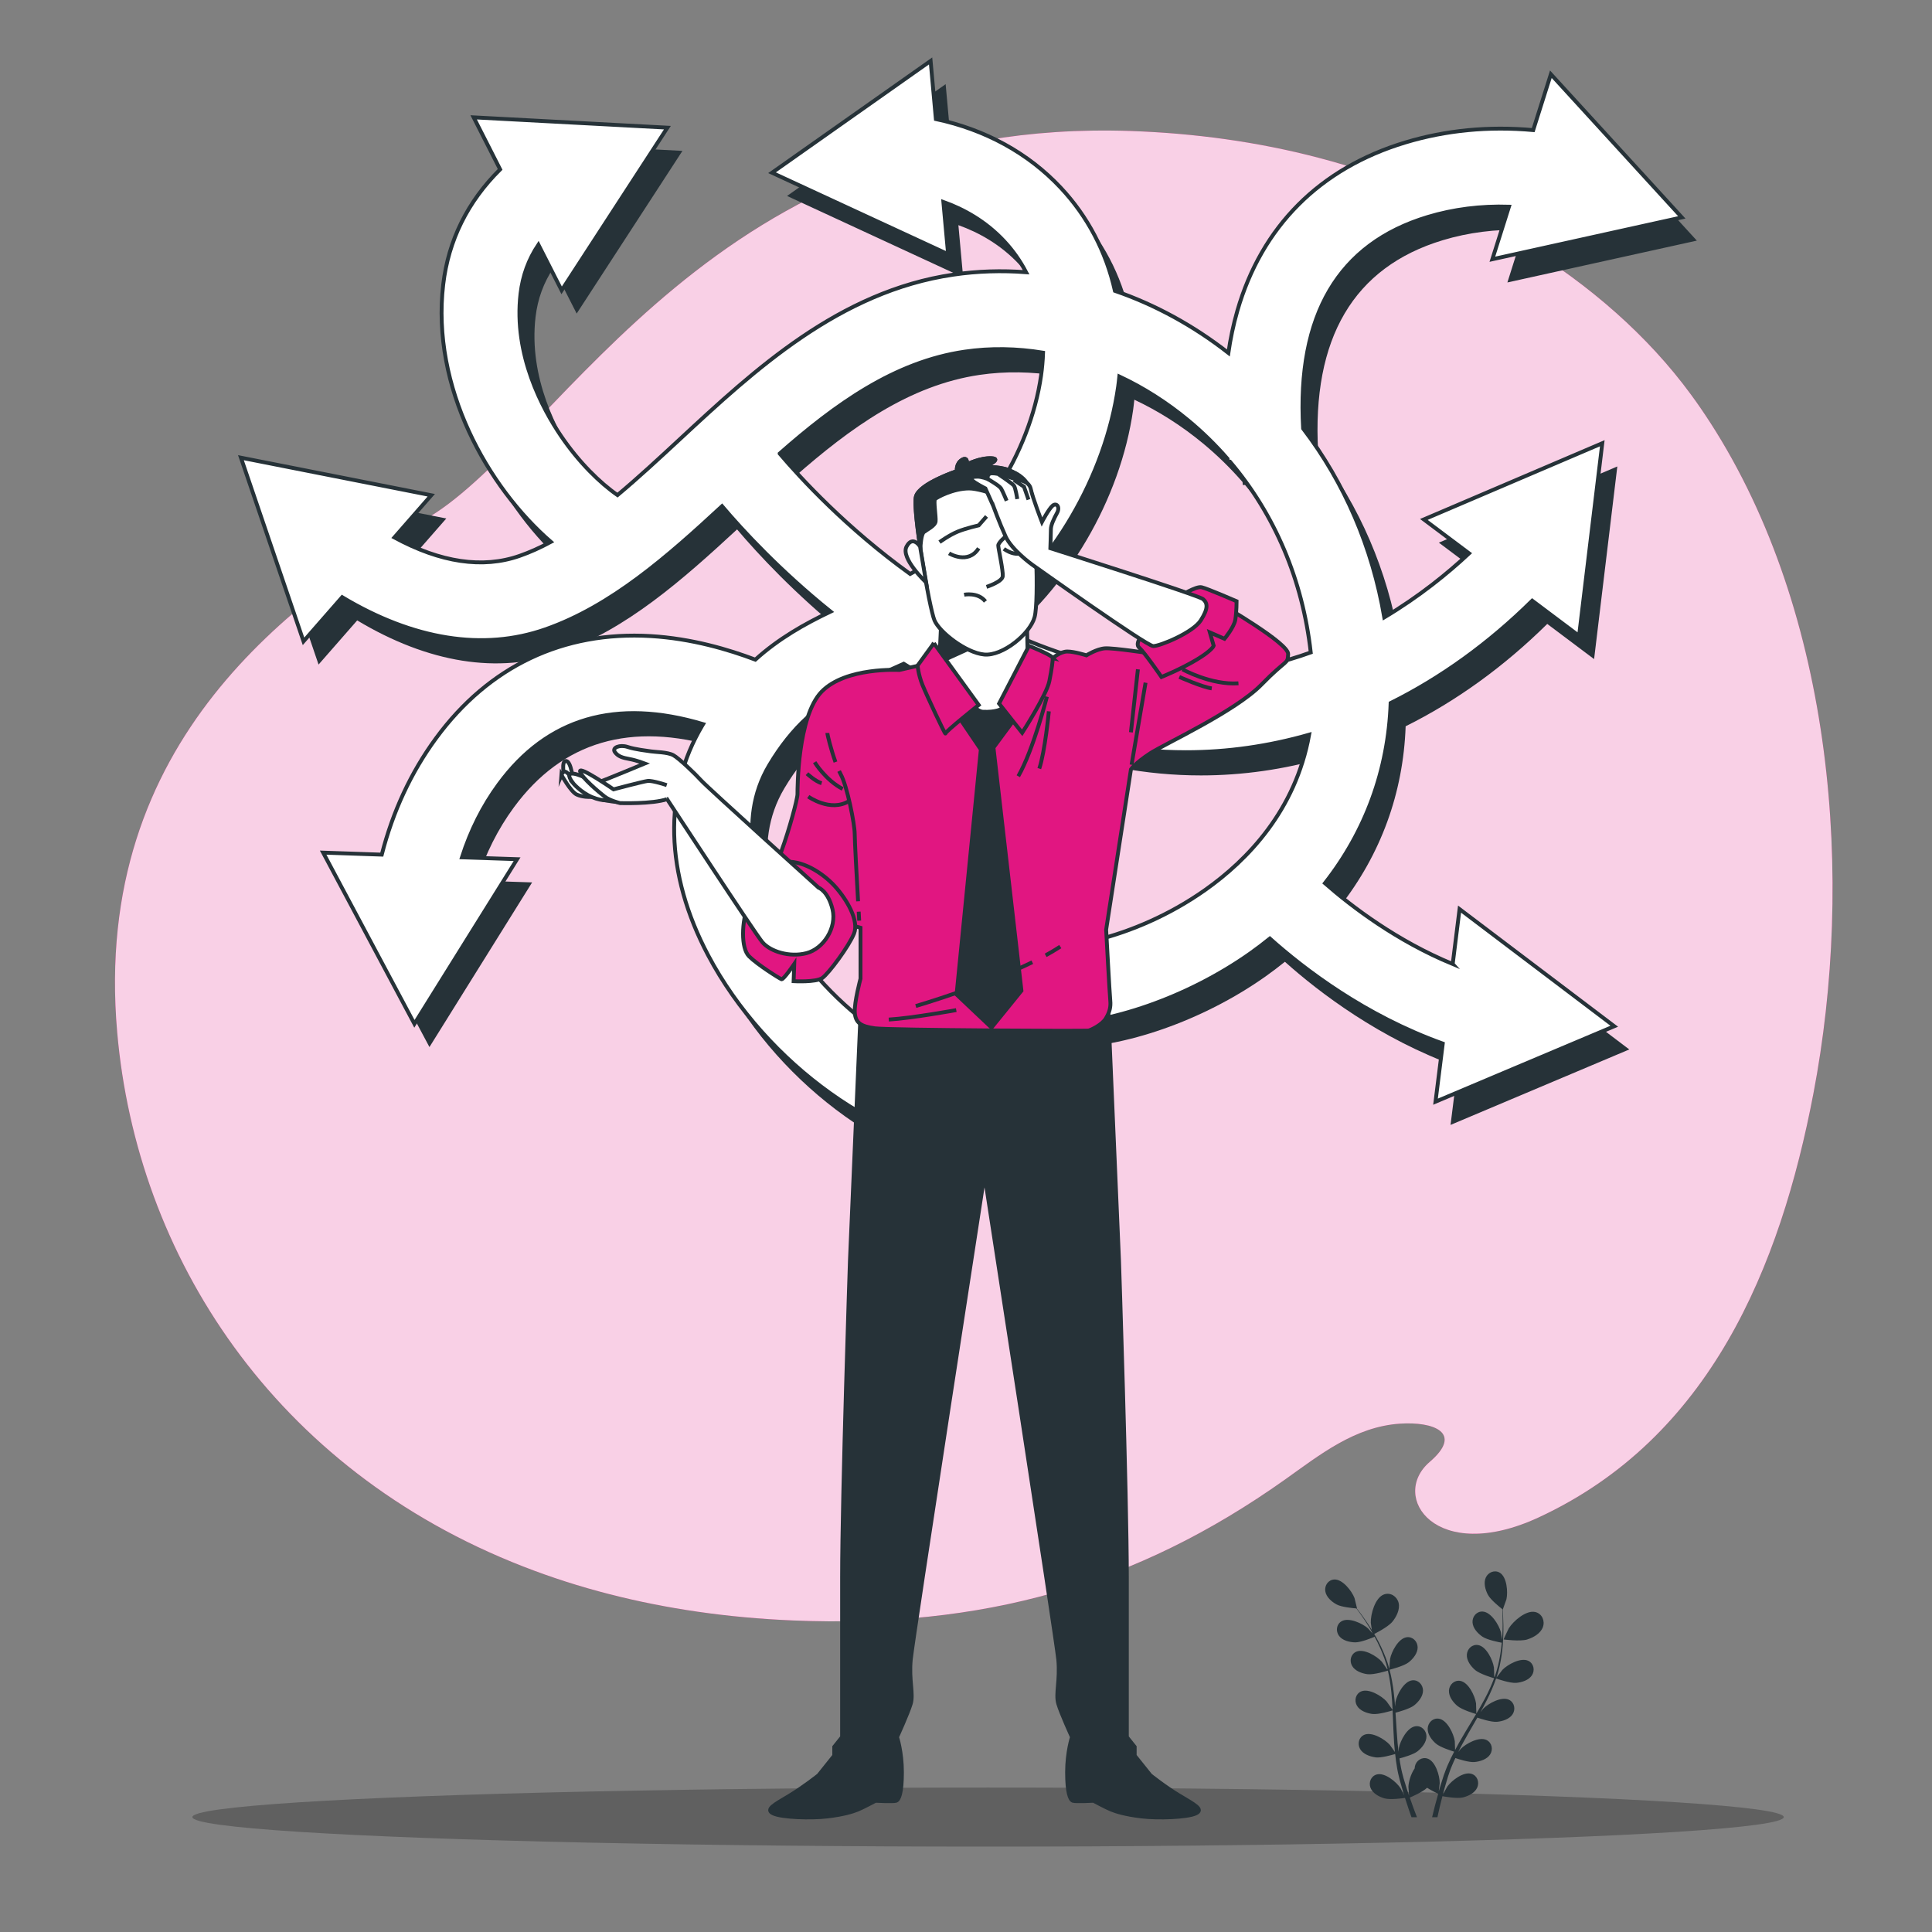<svg xmlns="http://www.w3.org/2000/svg" viewBox="0 0 500 500"><rect x="0" y="0" width="500" height="500" fill="#808080" stroke="none"/><g id="freepik--background-simple--inject-89"><g><path d="M442.52,109.24c-1.56-2.41-3.17-4.77-4.87-7.08-22.51-30.75-60-51.8-96.42-61.33-15.96-4.18-32.34-6.37-48.7-6.93-107.28-3.62-146.69,78.59-181.25,99.78-34.56,21.2-87.61,57.4-80.95,133.45,5.05,57.83,40.45,113.12,105.09,138.28,7.12,2.78,14.6,5.19,22.43,7.19,14.57,3.73,30.36,6.06,47.38,6.77,48.87,2.02,88.56-8.93,127.38-36.5,9.02-6.41,18-13.64,29.71-14.43,8.51-.58,16.58,2.27,7.68,9.91-10.46,8.99,1.61,26.66,28.15,14.38,44.33-20.51,62.57-64.75,71.16-109.74,10.55-55.22,5.43-123.89-26.79-173.76Z" style="fill:#E11681;"></path><path d="M442.52,109.24c-1.56-2.41-3.17-4.77-4.87-7.08-22.51-30.75-60-51.8-96.42-61.33-15.96-4.18-32.34-6.37-48.7-6.93-107.28-3.62-146.69,78.59-181.25,99.78-34.56,21.2-87.61,57.4-80.95,133.45,5.05,57.83,40.45,113.12,105.09,138.28,7.12,2.78,14.6,5.19,22.43,7.19,14.57,3.73,30.36,6.06,47.38,6.77,48.87,2.02,88.56-8.93,127.38-36.5,9.02-6.41,18-13.64,29.71-14.43,8.51-.58,16.58,2.27,7.68,9.91-10.46,8.99,1.61,26.66,28.15,14.38,44.33-20.51,62.57-64.75,71.16-109.74,10.55-55.22,5.43-123.89-26.79-173.76Z" style="fill:#fff; opacity:.8;"></path></g></g><g id="freepik--Floor--inject-89"><ellipse cx="255.71" cy="470.26" rx="205.92" ry="7.64" style="opacity:.25;"></ellipse></g><g id="freepik--Plant--inject-89"><g><path d="M395.27,424.29c-1.84,.58-6.14,0-6.14,0-.04,0,1.24-2.72,1.34-2.88,1.16-1.87,4.51-4.81,6.9-4.21,1.73,.43,2.51,2.29,1.93,3.89-.59,1.64-2.45,2.7-4.03,3.19Z" style="fill:#263238;"></path><path d="M355.23,423.09s-.47-2.95-.47-3.14c-.06-2.2,1.11-6.5,3.44-7.32,1.68-.59,3.35,.53,3.76,2.18,.41,1.69-.56,3.61-1.6,4.88-1.22,1.5-5.12,3.39-5.12,3.39Z" style="fill:#263238;"></path><path d="M355.98,454.81c1.44,.18,4.29-.63,5.09-.87,.13,1.23,.29,2.44,.5,3.63,.1,.51,.17,1.04,.3,1.52,.12,.49,.23,.98,.35,1.46,.27,.99,.52,1.9,.8,2.82,.14,.46,.28,.89,.41,1.34-.34-.71-.9-1.82-.97-1.92-1.06-1.62-4.06-4.13-6.15-3.56-1.51,.41-2.16,2.06-1.62,3.46,.55,1.43,2.21,2.32,3.6,2.72,1.53,.44,4.91-.05,5.32-.11,.34,1.09,.69,2.15,1.03,3.14,.22,.65,.44,1.26,.65,1.85h1.42c-.28-.72-.57-1.47-.87-2.28-.33-.88-.66-1.83-.99-2.8,.38-.16,3.3-1.4,4.48-2.54,1.23,.78,2.63,1.45,2.88,1.56-.32,1.1-.61,2.18-.87,3.19-.26,1.02-.49,1.96-.71,2.87h1.38c.17-.81,.36-1.66,.57-2.56,.21-.92,.46-1.89,.72-2.88,.42,.08,3.76,.7,5.31,.32,1.41-.34,3.1-1.17,3.71-2.58,.59-1.38,.01-3.05-1.48-3.52-2.07-.66-5.17,1.73-6.29,3.31-.07,.1-.79,1.39-1.14,2.06,.16-.6,.31-1.2,.49-1.82,.25-.9,.54-1.84,.81-2.75,.16-.47,.32-.94,.48-1.42,.15-.49,.36-.93,.54-1.4,.28-.69,.6-1.38,.92-2.07,.9,.31,3.55,1.16,4.95,1.03,1.44-.13,3.24-.69,4.06-1.98,.8-1.27,.47-3.01-.93-3.71-1.94-.96-5.37,.93-6.72,2.32-.04,.05-.3,.37-.6,.75,.33-.67,.66-1.34,1.03-2,1.02-1.89,2.12-3.78,3.22-5.68,.23-.4,.45-.79,.68-1.19,.75,.26,3.62,1.21,5.08,1.08,1.44-.13,3.24-.69,4.06-1.98,.8-1.27,.47-3.01-.93-3.71-1.94-.96-5.37,.93-6.72,2.32-.05,.05-.35,.44-.69,.87,.58-1.04,1.15-2.08,1.67-3.14,.93-1.84,1.74-3.71,2.38-5.57,.26,.09,3.6,1.27,5.23,1.13,1.44-.13,3.24-.69,4.06-1.98,.8-1.27,.47-3.01-.93-3.71-1.94-.96-5.37,.93-6.72,2.32-.1,.1-1.18,1.51-1.55,2.02,0-.02,.02-.04,.03-.07,.66-1.97,1.04-3.93,1.32-5.8,.28-1.87,.38-3.66,.43-5.3,.06-1.65,0-3.16-.05-4.49-.04-.72-.08-1.38-.13-2l.04,.03s.9-2.46,.94-2.63c.43-1.89,.14-5.79-1.72-6.9-1.34-.8-2.98-.11-3.61,1.25-.64,1.39-.13,3.2,.55,4.48,.7,1.31,3.1,3.22,3.7,3.69,.04,.64,.07,1.33,.09,2.08,.03,1.33,.04,2.84-.05,4.48-.02,.44-.07,.91-.1,1.36-.1-.78-.26-1.84-.29-1.95-.49-1.87-2.54-5.21-4.71-5.33-1.56-.09-2.7,1.27-2.63,2.77,.07,1.53,1.36,2.9,2.55,3.72,1.24,.85,4.33,1.45,5.01,1.57-.09,1.01-.2,2.04-.39,3.11-.31,1.85-.74,3.8-1.43,5.72l-.12-.02c0-.73-.06-2.26-.08-2.39-.28-1.92-1.95-5.45-4.09-5.81-1.54-.26-2.82,.97-2.92,2.46-.1,1.53,1.03,3.04,2.13,3.98,1.26,1.09,4.79,2.11,4.93,2.15-.67,1.79-1.49,3.57-2.43,5.34-.68,1.28-1.42,2.55-2.17,3.82,0-.51-.06-2.52-.08-2.67-.28-1.92-1.95-5.45-4.09-5.81-1.54-.26-2.82,.97-2.92,2.46-.1,1.53,1.03,3.04,2.13,3.98,1.23,1.06,4.61,2.06,4.9,2.14-.34,.58-.68,1.15-1.03,1.72-1.13,1.87-2.28,3.74-3.35,5.63-.37,.65-.71,1.31-1.06,1.96-.01-.77-.06-2.17-.08-2.29-.28-1.92-1.95-5.45-4.09-5.81-1.54-.26-2.82,.97-2.92,2.46-.1,1.53,1.03,3.04,2.13,3.98,1.1,.95,3.92,1.84,4.72,2.09-.57,1.1-1.11,2.19-1.59,3.3-.2,.48-.43,.96-.59,1.43-.17,.47-.35,.94-.52,1.41-.32,.97-.62,1.88-.89,2.79-.14,.46-.26,.9-.4,1.35,.1-.78,.25-2.02,.25-2.13,.01-1.94-1.1-5.69-3.16-6.36-1.48-.49-2.94,.53-3.26,1.99-.04,.19-.06,.37-.07,.56-.99,1.42-1.57,3.48-1.61,4.76,0,.12,.11,1.59,.18,2.34-.2-.59-.4-1.17-.59-1.79-.29-.88-.57-1.83-.84-2.74-.12-.48-.25-.96-.38-1.45-.14-.49-.21-.97-.32-1.47-.15-.73-.26-1.48-.37-2.24,.92-.24,3.6-.99,4.7-1.86,1.13-.9,2.32-2.36,2.29-3.89-.04-1.5-1.27-2.78-2.82-2.58-2.15,.27-3.96,3.74-4.32,5.64-.01,.06-.05,.47-.08,.96-.09-.74-.18-1.48-.25-2.23-.19-2.14-.31-4.32-.45-6.51-.03-.46-.06-.91-.09-1.37,.77-.2,3.68-.99,4.83-1.9,1.13-.9,2.32-2.36,2.29-3.89-.04-1.5-1.27-2.78-2.82-2.58-2.15,.27-3.96,3.74-4.32,5.64-.01,.07-.05,.56-.09,1.11-.09-1.19-.19-2.37-.34-3.54-.24-2.05-.59-4.05-1.09-5.96,.27-.07,3.71-.92,4.98-1.94,1.13-.9,2.32-2.36,2.29-3.89-.04-1.5-1.27-2.78-2.82-2.58-2.15,.27-3.96,3.74-4.32,5.64-.03,.14-.16,1.91-.18,2.54,0-.02,0-.05-.02-.07-.54-2-1.3-3.85-2.1-5.57-.8-1.71-1.7-3.26-2.56-4.66-.86-1.4-1.74-2.63-2.52-3.72-.43-.58-.83-1.11-1.21-1.59h.05s-.61-2.55-.66-2.71c-.69-1.81-3.07-4.91-5.24-4.8-1.56,.08-2.55,1.55-2.32,3.03,.23,1.51,1.66,2.75,2.93,3.43,1.3,.71,4.36,.97,5.12,1.03,.39,.51,.79,1.07,1.23,1.69,.76,1.1,1.6,2.34,2.43,3.76,.22,.38,.44,.79,.67,1.19-.52-.59-1.23-1.39-1.31-1.47-1.44-1.29-4.99-2.94-6.86-1.85-1.35,.79-1.55,2.55-.67,3.76,.9,1.24,2.74,1.67,4.18,1.7,1.51,.03,4.41-1.18,5.05-1.45,.48,.89,.95,1.81,1.39,2.8,.76,1.71,1.48,3.57,1.96,5.56-.06,.03-.05,.02-.11,.05-.41-.6-1.3-1.85-1.38-1.95-1.29-1.44-4.64-3.47-6.62-2.59-1.43,.64-1.82,2.36-1.07,3.67,.76,1.33,2.54,1.96,3.97,2.15,1.65,.21,5.16-.89,5.29-.93,.43,1.86,.73,3.8,.92,5.79,.14,1.44,.23,2.91,.3,4.38-.28-.43-1.44-2.07-1.54-2.18-1.29-1.44-4.64-3.47-6.62-2.59-1.43,.64-1.82,2.36-1.07,3.67,.76,1.33,2.54,1.96,3.97,2.15,1.61,.21,4.98-.83,5.26-.92,.03,.67,.07,1.34,.09,2.01,.09,2.19,.16,4.38,.31,6.54,.05,.75,.13,1.49,.2,2.22-.43-.63-1.24-1.77-1.32-1.86-1.29-1.44-4.64-3.47-6.62-2.59-1.43,.64-1.82,2.36-1.07,3.67,.76,1.33,2.54,1.96,3.97,2.15Z" style="fill:#263238;"></path></g></g><g id="freepik--Arrows--inject-89"><path d="M379.87,255.51c-14.5-5.99-26.09-14.8-33.09-20.93,10.54-13.43,16.39-29.33,17-46.62,13.03-6.48,25.38-15.36,36.65-26.49l12.12,9.1,6.01-49.85-46.18,19.72,11.71,8.78c-5.51,5.15-12.91,11.18-21.95,16.57-3.09-18.16-10.26-34.79-21.01-48.89-1.65-29.37,9.18-47.77,32.27-54.74,6.66-2.01,13.7-2.89,21.01-2.67l-4.3,13.61,49.03-10.83-33.89-37.05-4.57,14.46c-11.49-1.04-22.6,.03-33.1,3.2-22.14,6.68-37.16,21.74-43.46,43.55-1.07,3.7-1.81,7.37-2.33,10.91-9.07-7.09-19.02-12.5-29.36-16.06-2.28-10.11-7.02-19.22-14.05-26.71-8.4-8.95-19.49-15.02-32.29-17.75l-1.36-15.04-41.04,28.93,45.57,21.08-1.23-13.52c5.28,1.89,10.88,4.99,15.66,10.08,2.42,2.58,4.29,5.32,5.75,8.11-6.3-.48-12.62-.29-18.84,.63-29.53,4.33-51.41,24.62-70.71,42.53-5.48,5.08-10.84,10.05-16.19,14.52-4.52-3.13-9.99-8.46-14.68-15.39-4.69-6.92-12.28-20.9-10.42-36.74,.55-4.65,2.08-8.85,4.63-12.67l6.01,11.81,27.37-42.1-50.14-2.67,6.85,13.47c-8.43,8.36-13.38,18.36-14.73,29.79-3.12,26.55,11.51,52.44,27.86,66.61-2.67,1.44-5.36,2.67-8.09,3.62-9.55,3.34-20.43,1.72-32.41-4.77l9.55-10.92-49.26-9.72,16.2,47.53,10-11.43c18.43,11.05,36.5,13.95,52.58,8.33,17.09-5.98,31.7-18.9,45.73-31.88,5.33,6.28,14.93,16.68,28.09,27.28-6.73,3.21-13.41,6.96-19.47,12.44-6.94-2.63-16.5-5.47-27.07-6.1-22.66-1.34-41.88,7.79-55.56,26.43-6.49,8.84-11.19,18.96-14.05,30.13l-15.17-.52,23.62,44.31,26.57-42.61-14.27-.48c2.24-6.96,5.41-13.31,9.53-18.91,12.56-17.11,30.32-22.31,52.9-15.56-.07,.12-.15,.23-.22,.35-10.22,17.2-9.68,38.32,1.51,59.47,14.92,28.19,45.24,49.84,72.09,51.49l1.23-20.11c-19.66-1.2-44.04-19.13-55.51-40.81-4.51-8.52-10.76-25.01-2-39.76,2.9-4.88,6.21-9.03,9.83-12.33,6-5.46,13.74-8.91,21.93-12.57,1.01-.45,2.03-.9,3.04-1.36,14.73,9.2,32.17,17.17,51.78,20.89,7.08,1.34,14.17,2,21.25,2,10.76,0,21.46-1.54,31.9-4.53-3.53,19.62-15.98,32.45-26.87,40.15-18.93,13.38-40.11,16.34-45.69,14.11l-7.48,18.7c3.55,1.42,7.86,2.09,12.67,2.09,15.39,0,35.8-6.92,52.13-18.45,1.75-1.24,3.44-2.52,5.07-3.84,8.91,7.96,24.59,19.95,44.75,27.18l-1.88,15.04,46.26-19.53-40.04-30.31-1.77,14.2ZM205.66,123.39c14.38-12.65,29.69-23.71,47.87-26.37,6.68-.98,13.51-.85,20.3,.26-.07,2.09-.26,4.08-.52,5.92-2.86,20.13-16.21,40.93-32.48,50.57-.46,.27-.94,.52-1.4,.78-16.46-11.87-28.26-24.66-33.77-31.15Zm87.67,55.52c-12.74-2.42-24.54-7.02-35.13-12.64,18.06-13.84,31.76-37.03,35.06-60.25,.12-.86,.21-1.72,.3-2.58,6.22,2.92,12.21,6.71,17.78,11.32,3.71,3.07,7.12,6.41,10.23,9.99,.03,.32,.06,.59,.08,.79l.56-.04c11.57,13.63,18.79,30.6,20.89,49.36-14.27,5.14-31.02,7.6-49.76,4.04Z" style="fill:#263238;"></path><path d="M375.98,249.5c-14.5-5.99-26.09-14.8-33.09-20.93,10.54-13.43,16.39-29.33,17-46.62,13.03-6.48,25.38-15.36,36.65-26.49l12.12,9.1,6.01-49.85-46.18,19.72,11.71,8.78c-5.51,5.15-12.91,11.18-21.95,16.57-3.09-18.16-10.26-34.79-21.01-48.89-1.65-29.37,9.18-47.77,32.27-54.74,6.66-2.01,13.7-2.89,21.01-2.67l-4.3,13.61,49.03-10.83-33.89-37.05-4.57,14.46c-11.49-1.04-22.6,.03-33.1,3.2-22.14,6.68-37.16,21.74-43.46,43.55-1.07,3.7-1.81,7.37-2.33,10.91-9.07-7.09-19.02-12.5-29.36-16.06-2.28-10.11-7.02-19.22-14.05-26.71-8.4-8.95-19.49-15.02-32.29-17.75l-1.36-15.04-41.04,28.93,45.57,21.08-1.23-13.52c5.28,1.89,10.88,4.99,15.66,10.08,2.42,2.58,4.29,5.32,5.75,8.11-6.3-.48-12.62-.29-18.84,.63-29.53,4.33-51.41,24.62-70.71,42.53-5.48,5.08-10.84,10.05-16.19,14.52-4.52-3.13-9.99-8.46-14.68-15.39-4.69-6.92-12.28-20.9-10.42-36.74,.55-4.65,2.08-8.85,4.63-12.67l6.01,11.81,27.37-42.1-50.14-2.67,6.85,13.47c-8.43,8.36-13.38,18.36-14.73,29.79-3.12,26.55,11.51,52.44,27.86,66.61-2.67,1.44-5.36,2.67-8.09,3.62-9.55,3.34-20.43,1.72-32.41-4.77l9.55-10.92-49.26-9.72,16.2,47.53,10-11.43c18.43,11.05,36.5,13.95,52.58,8.33,17.09-5.98,31.7-18.9,45.73-31.88,5.33,6.28,14.93,16.68,28.09,27.28-6.73,3.21-13.41,6.96-19.47,12.44-6.94-2.63-16.5-5.47-27.07-6.1-22.66-1.34-41.88,7.79-55.56,26.43-6.49,8.84-11.19,18.96-14.05,30.13l-15.17-.52,23.62,44.31,26.57-42.61-14.27-.48c2.24-6.96,5.41-13.31,9.53-18.91,12.56-17.11,30.32-22.31,52.9-15.56-.07,.12-.15,.23-.22,.35-10.22,17.2-9.68,38.32,1.51,59.47,14.92,28.19,45.24,49.84,72.09,51.49l1.23-20.11c-19.66-1.2-44.04-19.13-55.51-40.81-4.51-8.52-10.76-25.01-2-39.76,2.9-4.88,6.21-9.03,9.83-12.33,6-5.46,13.74-8.91,21.93-12.57,1.01-.45,2.02-.9,3.04-1.36,14.73,9.2,32.16,17.17,51.78,20.89,7.08,1.34,14.17,2,21.25,2,10.76,0,21.46-1.54,31.9-4.53-3.53,19.62-15.98,32.45-26.87,40.15-18.93,13.38-40.11,16.34-45.69,14.11l-7.48,18.7c3.55,1.42,7.86,2.09,12.67,2.09,15.39,0,35.8-6.92,52.13-18.45,1.75-1.24,3.44-2.52,5.07-3.84,8.91,7.96,24.59,19.95,44.75,27.18l-1.88,15.04,46.26-19.53-40.04-30.31-1.77,14.2ZM201.78,117.38c14.38-12.65,29.69-23.71,47.87-26.37,6.68-.98,13.51-.85,20.3,.26-.07,2.09-.26,4.08-.52,5.92-2.86,20.13-16.21,40.93-32.48,50.57-.46,.27-.94,.52-1.4,.78-16.46-11.87-28.26-24.66-33.77-31.15Zm87.67,55.52c-12.74-2.42-24.54-7.02-35.13-12.64,18.06-13.84,31.76-37.03,35.06-60.25,.12-.86,.21-1.72,.3-2.58,6.22,2.92,12.21,6.71,17.78,11.32,3.71,3.07,7.12,6.41,10.23,9.99,.03,.32,.06,.59,.08,.79l.56-.04c11.57,13.63,18.79,30.6,20.89,49.36-14.27,5.14-31.02,7.6-49.76,4.04Z" style="fill:#fff; stroke:#263238; stroke-miterlimit:10;"></path></g><g id="freepik--Character--inject-89"><g><path d="M305.33,464.77c-3.81-2.28-7.61-5.33-7.61-5.33l-4.06-5.07v-2.28l-2.03-2.54v-41.36c0-21.31-2.03-81.96-2.03-81.96l-2.79-64.96-32.03,1.01-32.03-1.01-2.79,64.96s-2.03,60.64-2.03,81.96v41.36l-2.03,2.54v2.28l-4.06,5.07s-3.81,3.04-7.61,5.33c-3.81,2.28-6.34,3.55-4.06,4.57,2.28,1.01,9.64,1.27,13.96,.76,4.31-.51,6.6-1.27,7.87-1.78s4.57-2.28,4.57-2.28c0,0,4.57,.25,5.33,0,.76-.25,1.52-2.03,1.52-7.36s-1.27-9.13-1.27-9.13c0,0,2.79-6.09,3.55-8.63,.76-2.54-.51-6.09,0-11.42,.51-5.33,19.03-125.09,19.03-125.09h.12s18.52,119.77,19.03,125.09c.51,5.33-.76,8.88,0,11.42,.76,2.54,3.55,8.63,3.55,8.63,0,0-1.27,3.81-1.27,9.13s.76,7.1,1.52,7.36c.76,.25,5.33,0,5.33,0,0,0,3.3,1.78,4.57,2.28,1.27,.51,3.55,1.27,7.87,1.78s11.67,.25,13.96-.76c2.28-1.01-.25-2.28-4.06-4.57Z" style="fill:#263238; stroke:#263238; stroke-miterlimit:10;"></path><g><path d="M272.45,170.32s1.95-1.71,3.77-1.71,4.94,.99,4.94,.99c0,0,2.64-1.65,4.78-1.81,2.14-.16,11.86,1.32,11.86,1.32l5.27-1.48,13.01-11.2s17.46,10.05,17.29,12.85c-.16,2.8-.16,.99-6.92,7.91-6.75,6.92-25.03,15.32-28.82,17.79-3.79,2.47-4.94,4.12-4.94,4.12l-6.42,41.5s.9,16.71,1.07,18.36c.16,1.65-.16,2.96-1.15,4.61-.99,1.65-3.79,2.96-4.45,3.13s-51.46-.08-55.25-.57c-3.79-.49-5.11-1.48-5.27-4.12s1.48-8.73,1.48-8.73v-13.18l-23.39-6.42s.99-8.07,2.96-13.51c1.98-5.44,4.12-13.34,4.12-14.66s0-20.09,6.26-26.52c6.26-6.42,20.09-5.6,20.09-5.6l7.25-1.65s4.94-2.96,12.19-4.28c7.25-1.32,11.86,.99,11.86,.99l8.42,1.88Z" style="fill:#E11681; stroke:#263238; stroke-miterlimit:10;"></path><g><path d="M270.61,247.24c1.36-.74,2.63-1.5,3.79-2.26" style="fill:none; stroke:#263238; stroke-miterlimit:10;"></path><path d="M237,260.36s17.28-5.04,30.16-11.34" style="fill:none; stroke:#263238; stroke-miterlimit:10;"></path><path d="M247.48,261.41s-11.53,2.1-17.47,2.45" style="fill:none; stroke:#263238; stroke-miterlimit:10;"></path></g><path d="M270.94,180.3s-3.46,13.67-7.41,20.59" style="fill:none; stroke:#263238; stroke-miterlimit:10;"></path><path d="M271.44,184.09s-.99,10.38-2.47,14.82" style="fill:none; stroke:#263238; stroke-miterlimit:10;"></path><line x1="292.85" y1="197.92" x2="296.47" y2="176.68" style="fill:none; stroke:#263238; stroke-miterlimit:10;"></line><line x1="294.49" y1="173.22" x2="292.68" y2="189.52" style="fill:none; stroke:#263238; stroke-miterlimit:10;"></line><path d="M306.02,173.22s7.41,4.12,14.49,3.62" style="fill:none; stroke:#263238; stroke-miterlimit:10;"></path><path d="M305.2,175.19s5.93,2.64,8.4,2.96" style="fill:none; stroke:#263238; stroke-miterlimit:10;"></path><path d="M216.22,197.22c-1.15-3.21-2.1-7.05-2.1-7.53" style="fill:none; stroke:#263238; stroke-miterlimit:10;"></path><path d="M222.07,233.25c-.34-6.04-.87-15.6-.87-17.38,0-2.64-1.98-12.52-3.62-15.48-.14-.25-.28-.54-.43-.85" style="fill:none; stroke:#263238; stroke-miterlimit:10;"></path><path d="M222.36,238.27s-.05-.89-.13-2.33" style="fill:none; stroke:#263238; stroke-miterlimit:10;"></path><path d="M210.83,197.26s2.8,4.61,7.25,6.92" style="fill:none; stroke:#263238; stroke-miterlimit:10;"></path><path d="M208.85,200.23s2.14,1.98,3.79,2.47" style="fill:none; stroke:#263238; stroke-miterlimit:10;"></path><path d="M209.18,206.16s5.76,4.12,10.54,1.15" style="fill:none; stroke:#263238; stroke-miterlimit:10;"></path></g><path d="M295.98,163.83s-2.47,2.64-1.15,3.79c1.32,1.15,5.76,7.58,5.76,7.58,0,0,4.94-1.98,9.06-4.45,4.12-2.47,4.45-3.62,4.45-3.62l-.99-3.46,3.79,1.65s2.47-2.96,2.8-4.94c.33-1.98,.33-4.78,.33-4.78,0,0-7.58-3.29-9.06-3.62-1.48-.33-5.6,2.31-5.6,2.31l-9.39,9.55Z" style="fill:#E11681; stroke:#263238; stroke-miterlimit:10;"></path><polygon points="247.06 183.98 253.84 193.98 247.56 257.38 256.61 265.94 264.35 256.39 257.11 193.48 263.2 185.24 254.8 178.32 247.06 183.98" style="fill:#263238; stroke:#263238; stroke-miterlimit:10;"></polygon><path d="M243.62,160.12l-.53,11.25s7.91,12.66,11.25,12.83,4.75-.7,4.75-.7l6.86-14.06-.18-8.61s-6.86,4.92-12.66,3.34c-5.8-1.58-9.49-4.04-9.49-4.04Z" style="fill:#fff; stroke:#263238; stroke-miterlimit:10;"></path><polygon points="255.15 165.87 243.09 171.37 244.44 161.73 255.15 165.87" style="fill:#263238; stroke:#263238; stroke-miterlimit:10;"></polygon><path d="M241.69,166.45l11.6,16s-8.61,6.86-8.61,7.38-4.92-10.02-5.98-12.66c-1.05-2.64-1.23-4.92-1.23-4.92l4.22-5.8Z" style="fill:#E11681; stroke:#263238; stroke-miterlimit:10;"></path><path d="M266.29,167.15l-7.73,14.94,5.98,7.56s6.33-9.84,7.03-13.36,.88-5.27,.88-5.98-6.15-3.16-6.15-3.16Z" style="fill:#E11681; stroke:#263238; stroke-miterlimit:10;"></path><path d="M202.59,223.12s-7.08,5.93-8.89,10.71c-1.81,4.78-1.98,11.53,.16,13.67,2.14,2.14,7.91,5.76,8.4,5.93s3.29-3.95,3.29-3.95l-.16,4.45s5.76,.33,7.41-.82c1.65-1.15,6.92-8.23,8.23-11.53,1.32-3.29-1.81-8.73-4.94-12.19-3.13-3.46-8.73-7.08-13.51-6.26Z" style="fill:#E11681; stroke:#263238; stroke-miterlimit:10;"></path><g><path d="M211.82,229.71s-28.66-25.86-30.3-27.67c-1.65-1.81-5.76-5.76-7.25-6.59-1.48-.82-4.78-.82-5.76-.99-.99-.16-4.12-.49-6.09-1.15-1.98-.66-4.12,.16-3.29,1.32,.82,1.15,1.98,1.48,3.79,1.81,1.81,.33,3.95,1.15,3.95,1.15,0,0-10.71,4.45-11.36,4.61s-6.59,.66-5.6,1.98c.99,1.32,6.42,3.79,13.51,3.46,7.08-.33,9.22-.82,9.22-.82,0,0,22.73,34.75,24.7,37.06,1.98,2.31,6.92,3.95,11.36,2.8,4.45-1.15,7.91-6.59,6.75-11.36s-3.62-5.6-3.62-5.6Z" style="fill:#fff; stroke:#263238; stroke-miterlimit:10;"></path><path d="M146.03,201.11s-.88-4.33,.48-4.17c1.36,.16,1.77,4.98,1.77,4.98l-2.25-.8Z" style="fill:#fff; stroke:#263238; stroke-miterlimit:10;"></path><path d="M145.3,200.55s2.41,4.33,3.93,5.06c1.52,.72,3.45,.64,3.45,.64,0,0-3.37-2.73-4.41-4.33s-2.17-3.29-2.97-1.36Z" style="fill:#fff; stroke:#263238; stroke-miterlimit:10;"></path><path d="M148.27,202.64s2,2.41,4.94,3.65c2.94,1.24,4.95,.77,4.95,.77,0,0-5.41-4.95-6.34-5.57-.93-.62-6.75-3.11-3.54,1.15Z" style="fill:#fff; stroke:#263238; stroke-miterlimit:10;"></path><path d="M172.55,203.19s-3.71-1.24-4.95-1.08-8.82,2.17-8.82,2.17c0,0-8.97-6.19-8.66-4.64,.31,1.55,4.95,5.41,6.34,6.5,1.39,1.08,4.02,1.7,4.02,1.7,0,0,8.34,.28,12.14-1.02" style="fill:#fff; stroke:#263238; stroke-miterlimit:10;"></path></g><g><path d="M268.19,139.14s2.17-2.03,2.75,.72c.58,2.75-2.89,9.12-2.89,9.12l.14-9.84Z" style="fill:none; stroke:#263238; stroke-miterlimit:10;"></path><g><path d="M247.64,121.92s-9.55,3.18-10.57,6.51c-1.01,3.33,3.47,29.09,4.78,32.13,1.3,3.04,8.11,8.39,12.88,8.83,4.78,.43,11.87-5.36,13.03-9.7,1.16-4.34,.14-26.49-.58-30.97-.72-4.49-3.62-6.08-6.22-7.09-2.61-1.01-6.37-.72-6.37-.72,0,0,5.07-2.17,2.03-2.32s-6.37,1.59-6.37,1.59c0,0,.29-2.17-1.3-1.16s-1.3,2.89-1.3,2.89Z" style="fill:#fff; stroke:#263238; stroke-miterlimit:10;"></path><path d="M250.82,126.41c3.72,0,12.89,3.86,16.64,4.84-.1-1.08-.19-1.95-.29-2.52-.72-4.49-3.62-6.08-6.22-7.09-2.61-1.01-6.37-.72-6.37-.72,0,0,5.07-2.17,2.03-2.32-3.04-.14-6.37,1.59-6.37,1.59,0,0,.29-2.17-1.3-1.16-1.59,1.01-1.3,2.89-1.3,2.89,0,0-9.55,3.18-10.57,6.51-.43,1.42,.14,6.91,1.03,12.99l.13,.04s.14-3.18,.87-3.76c.72-.58,2.89-1.59,3.04-2.75,.14-1.16-.58-5.36-.14-5.79s4.63-2.75,8.83-2.75Z" style="fill:#263238; stroke:#263238; stroke-miterlimit:10;"></path></g><g><path d="M245.61,143.2s4.92,3.04,7.67-1.3" style="fill:none; stroke:#263238; stroke-miterlimit:10;"></path><path d="M243.15,140.3s2.61-1.88,4.78-2.75c2.17-.87,5.36-1.59,5.36-1.59l2.03-2.32" style="fill:none; stroke:#263238; stroke-miterlimit:10;"></path><path d="M260.23,138.85s-1.88,1.59-1.88,2.32,1.3,6.51,1.16,7.96c-.14,1.45-4.2,2.75-4.2,2.75" style="fill:none; stroke:#263238; stroke-miterlimit:10;"></path><path d="M249.52,153.91s3.62-.72,5.5,1.74" style="fill:none; stroke:#263238; stroke-miterlimit:10;"></path><path d="M259.8,142.04s3.76,2.89,6.08,0" style="fill:none; stroke:#263238; stroke-miterlimit:10;"></path><path d="M261.68,133.93s.72,1.74,1.45,2.17c.72,.43,5.07,3.04,5.07,3.04" style="fill:none; stroke:#263238; stroke-miterlimit:10;"></path></g><path d="M238.1,141.42s-1.9-3-3.49,.04c-1.59,3.04,5.07,9.26,5.07,9.26l-1.57-9.3Z" style="fill:#fff; stroke:#263238; stroke-miterlimit:10;"></path></g><g><path d="M256.9,130.6l-1.88-4.2s-2.89-1.45-3.47-2.17c-.58-.72,.43-.87,1.45-.87s2.61,.58,2.61,.58c0,0-.29-1.45,1.16-1.45s3.62,.72,3.62,.72l3.04,1.01s2.89,.14,3.33,2.32,2.89,8.54,2.89,8.54c0,0,1.74-3.33,2.75-4.2,1.01-.87,2.03,.29,1.16,1.88s-1.59,3.18-1.59,4.2-.14,4.92-.14,4.92c0,0,38.36,12.16,39.51,13.17,1.16,1.01,1.45,2.32-.58,5.5s-10.57,6.66-12.3,6.66-31.41-21.13-31.41-21.13c0,0-5.21-3.76-6.8-7.24s-3.33-8.25-3.33-8.25Z" style="fill:#fff; stroke:#263238; stroke-miterlimit:10;"></path><path d="M255.6,123.95s3.04,1.74,3.47,2.46c.43,.72,1.45,3.18,1.45,3.18" style="fill:none; stroke:#263238; stroke-miterlimit:10;"></path><path d="M258.49,122.79s3.47,2.32,3.91,2.89c.43,.58,.87,3.47,.87,3.47" style="fill:none; stroke:#263238; stroke-miterlimit:10;"></path><polyline points="262.4 124.23 265.01 125.97 266.17 129.3" style="fill:none; stroke:#263238; stroke-miterlimit:10;"></polyline></g></g></g></svg>
